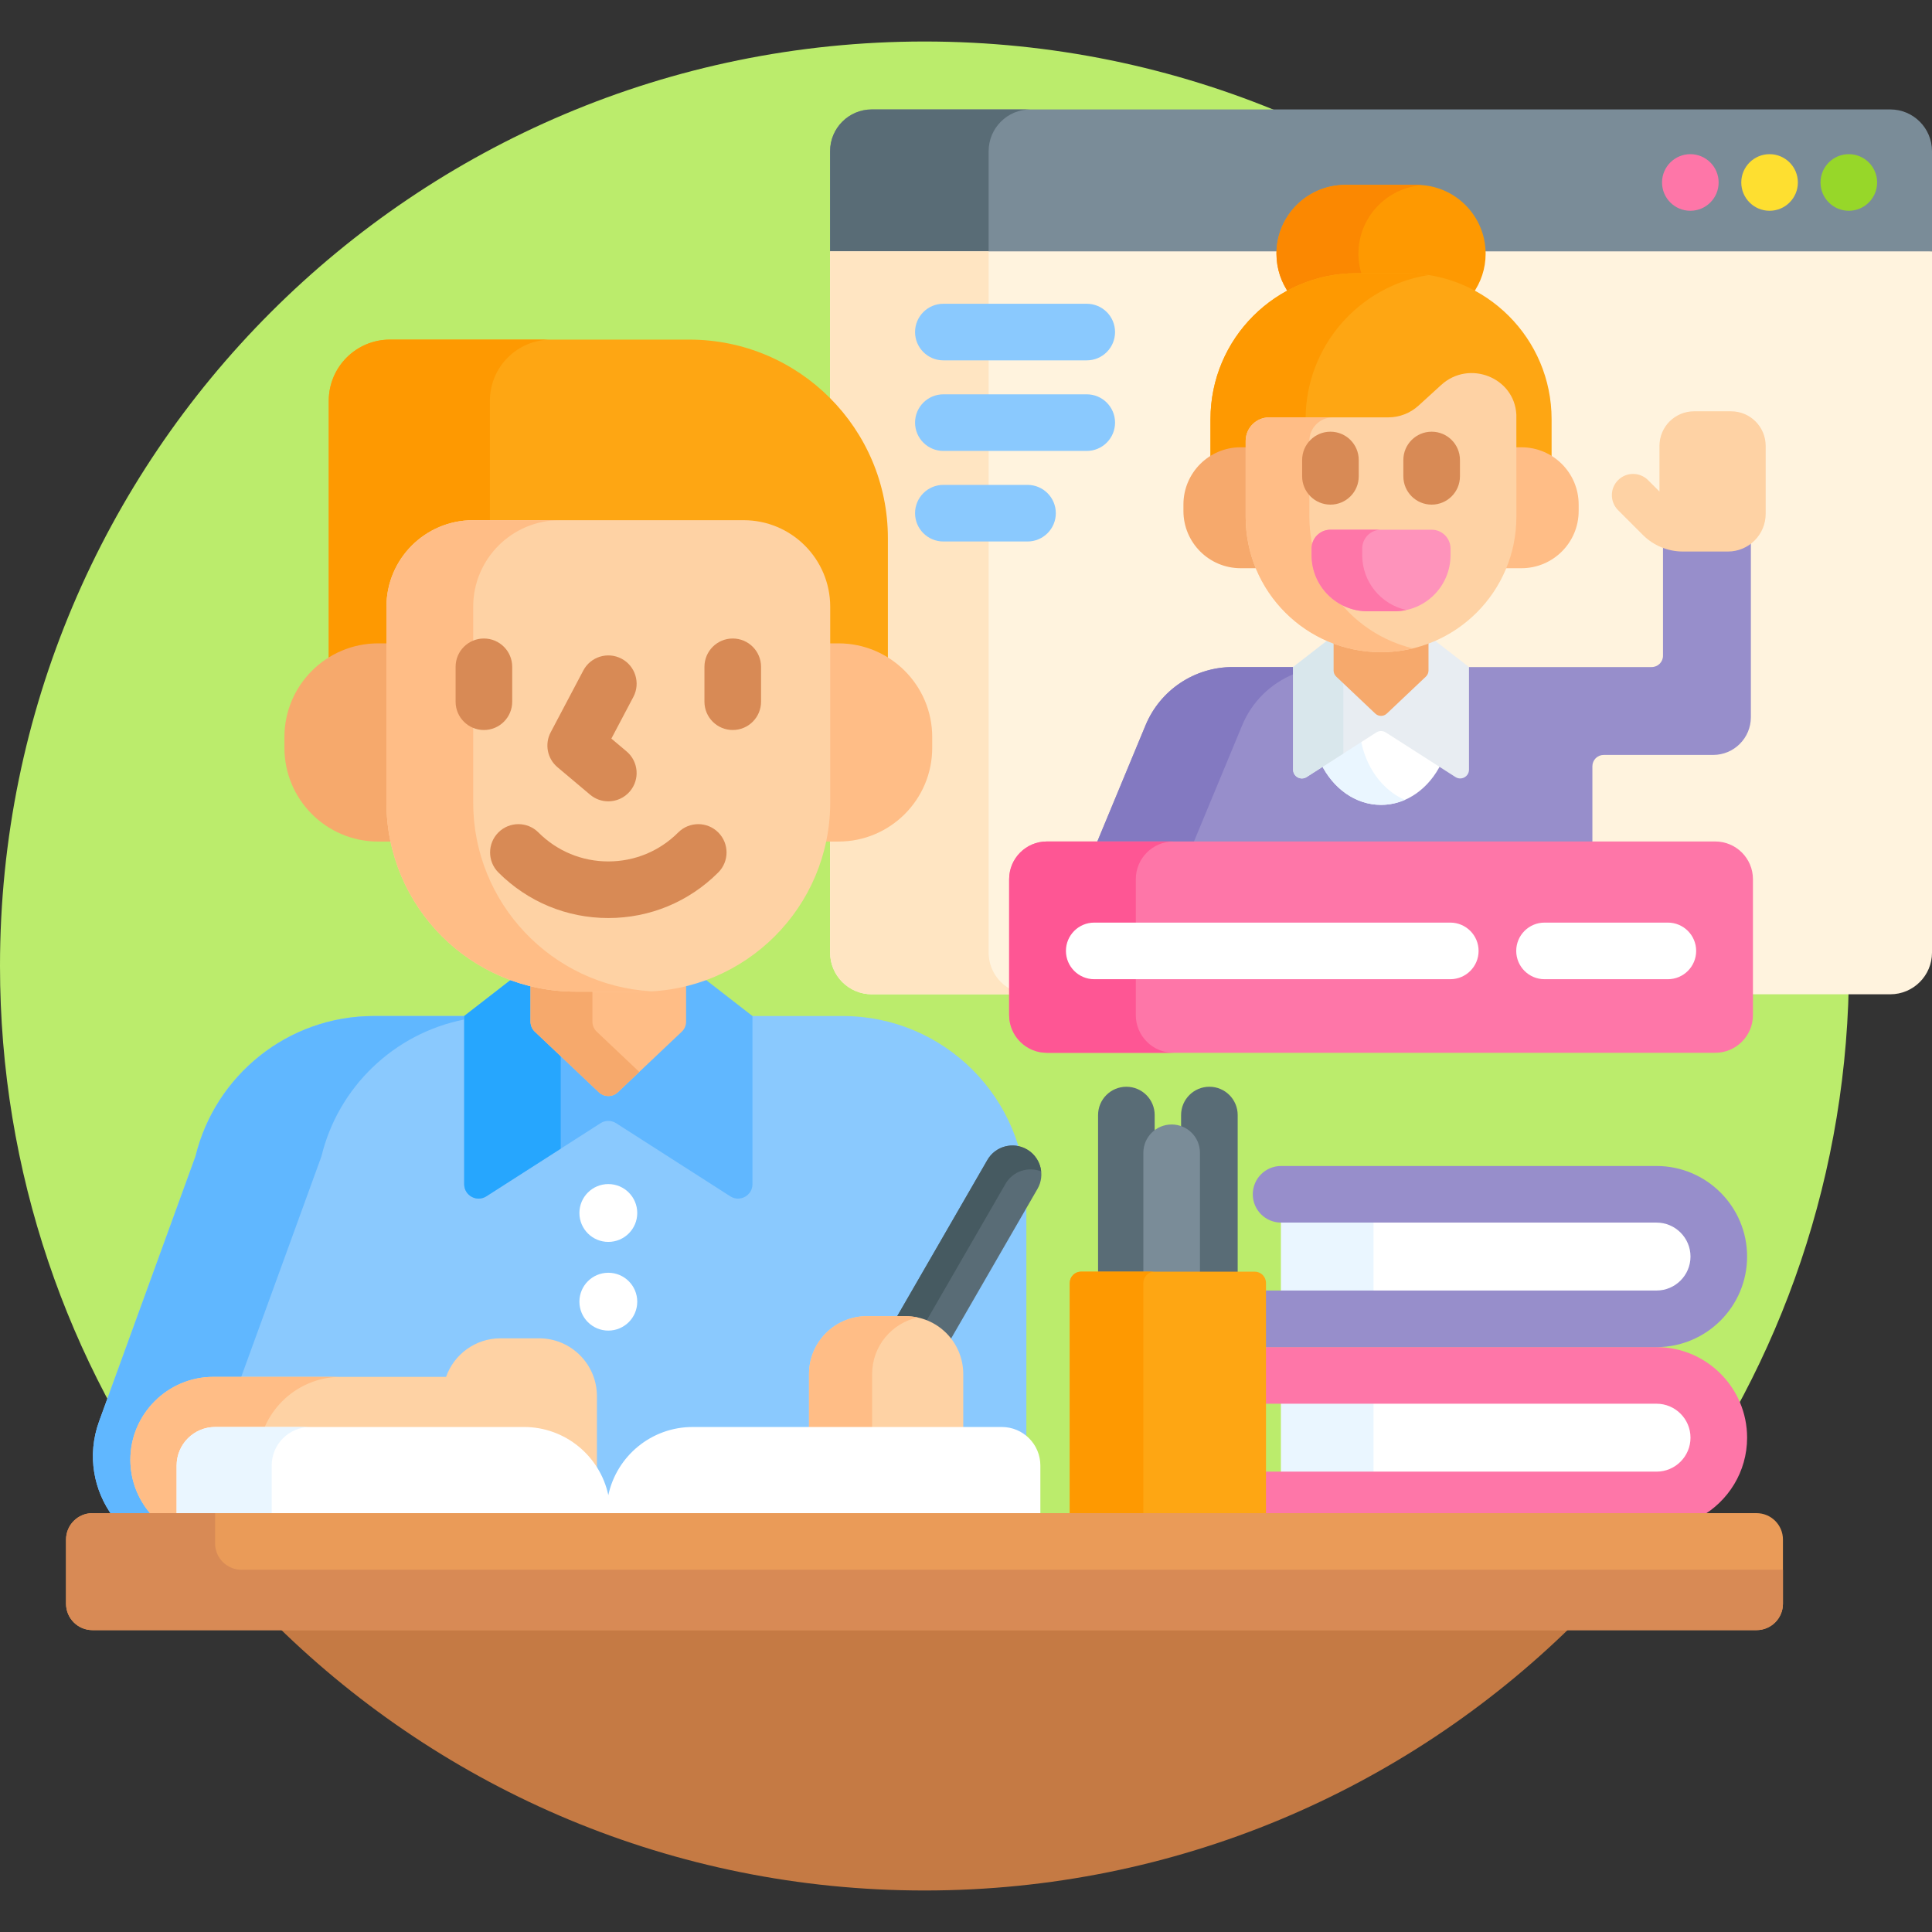 <?xml version="1.0" encoding="UTF-8"?> <svg xmlns="http://www.w3.org/2000/svg" id="Capa_1" height="512" viewBox="0 0 512 512" width="512"><rect x="0" y="0" width="512" height="512" fill="#333333" stroke="none"/><g><g><g><g><path d="m441.756 402c30.306-40.776 48.244-91.291 48.244-146 0-135.31-109.69-245-245-245s-245 109.69-245 245c0 54.709 17.938 105.224 48.244 146z" fill="#bbec6c"></path></g></g><g><path d="m500.939 29h-269.894c-6.109 0-11.061 4.952-11.061 11.061v26.547l4.509 1h282.999l4.508-1v-26.547c0-6.109-4.952-11.061-11.061-11.061z" fill="#7a8c98"></path></g><path d="m262 40.061c0-6.109 4.952-11.061 11.061-11.061h-42.016c-6.109 0-11.061 4.952-11.061 11.061v26.547h42.016z" fill="#596c76"></path><g><g><g><path d="m439 397.5h-99.5v-33h99.5c9.113 0 16.5 7.387 16.5 16.5 0 9.113-7.387 16.5-16.5 16.5z" fill="#fff"></path></g></g><path d="m339.5 364.5h24.5v33h-24.5z" fill="#eaf6ff"></path><g><path d="m439 357h-104.5v15h104.5c4.962 0 9 4.038 9 9s-4.038 9-9 9h-104.5v12h116.102c7.385-4.097 12.398-11.973 12.398-21 0-13.233-10.767-24-24-24z" fill="#fe76a8"></path></g></g><g><g><g><path d="m439 349.5h-99.5v-33h99.5c9.113 0 16.5 7.387 16.5 16.5 0 9.113-7.387 16.5-16.5 16.5z" fill="#fff"></path></g></g><path d="m339.5 316.5h24.5v33h-24.5z" fill="#eaf6ff"></path><path d="m439 309h-99.5c-4.142 0-7.5 3.358-7.5 7.5s3.358 7.5 7.5 7.5h99.5c4.962 0 9 4.038 9 9s-4.038 9-9 9h-104.5v15h104.5c13.233 0 24-10.767 24-24s-10.767-24-24-24z" fill="#978ecb"></path></g><g><g><path d="m219.984 66.608v185.829c0 6.109 4.952 11.061 11.061 11.061h37.39v-30.498c0-4.962 4.038-9 9-9h177.114c4.962 0 9 4.038 9 9v30.498h37.39c6.109 0 11.061-4.952 11.061-11.061v-185.829z" fill="#fff3de"></path><path d="m268.435 262.474c-3.795-1.753-6.435-5.583-6.435-10.037v-185.829h-42.016v185.829c0 6.109 4.952 11.061 11.061 11.061h37.39z" fill="#ffe5c2"></path><g><path d="m440.774 132.676v-1.611h-.061v1.549z" fill="#978ecb"></path><path d="m457.922 145.161h-11.935c-1.839 0-3.621-.356-5.275-1.028v29.644c0 1.657-1.343 3-3 3h-111.035c-10.106 0-19.218 6.084-23.091 15.419l-13.196 31.804h131.61v-20.935c0-1.657 1.343-3 3-3h29c5.523 0 10-4.477 10-10v-47.285c-1.603 1.473-3.734 2.381-6.078 2.381z" fill="#978ecb"></path><path d="m342.685 176.777h-16.008c-10.106 0-19.218 6.084-23.091 15.419l-13.196 31.804h25.61l13.196-31.804c2.583-6.226 7.504-10.993 13.489-13.486z" fill="#8379c1"></path></g><g><g><path d="m375.462 49h-18.94c-10.077 0-18.246 8.169-18.246 18.246 0 3.968 1.28 7.629 3.431 10.623 5.302-2.849 11.357-4.469 17.785-4.469h12.999c6.428 0 12.484 1.621 17.785 4.469 2.151-2.994 3.431-6.655 3.431-10.623.001-10.077-8.168-18.246-18.245-18.246z" fill="#fe9901"></path></g><g><path d="m360 67.246c0-9.607 7.43-17.462 16.854-18.176-.461-.035-.922-.07-1.392-.07h-18.94c-10.077 0-18.246 8.169-18.246 18.246 0 3.968 1.28 7.629 3.431 10.623 5.302-2.849 11.357-4.469 17.785-4.469h1.595c-.695-1.923-1.087-3.99-1.087-6.154z" fill="#fb8801"></path></g><g><g><path d="m367.789 193.261c-.538-.344-1.159-.526-1.797-.526s-1.259.182-1.796.526l-14.158 9.067c3.173 6.554 9.127 10.971 15.954 10.971s12.781-4.417 15.955-10.971z" fill="#fff"></path></g><g><path d="m360.556 195.592-10.519 6.737c3.173 6.554 9.127 10.971 15.954 10.971 2.216 0 4.341-.465 6.308-1.318-5.996-2.598-10.52-8.799-11.743-16.39z" fill="#eaf6ff"></path></g><path d="m365.987 171.834c-4.765 0-9.309-.963-13.451-2.701l-9.851 7.644v27.187c0 1.842 2.036 2.956 3.588 1.963l18.462-11.824c.766-.491 1.748-.491 2.514 0l18.462 11.824c1.551.993 3.588-.121 3.588-1.963v-27.187l-9.838-7.634c-4.211 1.764-8.771 2.691-13.474 2.691z" fill="#e8edf2"></path><g><path d="m356 176.777 6.586-5.111c-3.529-.344-6.906-1.214-10.05-2.533l-9.851 7.644v27.187c0 1.842 2.036 2.956 3.588 1.963l9.727-6.23z" fill="#d9e7ec"></path></g><path d="m365.987 171.834c-4.431 0-8.667-.84-12.57-2.354v8.213c0 .61.251 1.192.694 1.612l10.356 9.803c.856.81 2.195.81 3.051 0l10.356-9.803c.443-.419.694-1.002.694-1.612v-8.199c-3.961 1.531-8.208 2.34-12.581 2.34z" fill="#f6a96c"></path></g><path d="m328.785 119.535h2.331v-2.692c0-2.886 2.348-5.234 5.234-5.234h31.55c3.223 0 6.31-1.196 8.692-3.367l6.044-5.509c2.057-1.875 4.595-2.866 7.339-2.866 5.025 0 10.544 3.53 10.875 10.072l.002 9.596h2.345c2.964 0 5.716.919 7.993 2.482v-10.917c0-21.374-17.327-38.701-38.701-38.701h-12.999c-21.374 0-38.701 17.327-38.701 38.701v10.917c2.28-1.563 5.031-2.482 7.996-2.482z" fill="#fea613"></path><g><path d="m346 111.1c0-19.296 14.124-35.289 32.596-38.217-1.989-.315-4.027-.484-6.105-.484h-12.999c-21.374 0-38.701 17.327-38.701 38.701v10.917c2.277-1.563 5.029-2.482 7.993-2.482h2.331v-2.692c0-2.886 2.348-5.234 5.234-5.234h9.651z" fill="#fe9901"></path></g><g><path d="m331.116 136.963v-18.429h-2.331c-8.374 0-15.163 6.789-15.163 15.163v1.722c0 8.374 6.789 15.163 15.163 15.163h5.102c-1.783-4.186-2.771-8.789-2.771-13.619z" fill="#f6a96c"></path><path d="m403.199 118.535h-2.346l.004 18.419c.002 4.761-.95 9.374-2.755 13.628h5.097c8.374 0 15.163-6.789 15.163-15.163v-1.722c0-8.374-6.789-15.162-15.163-15.162z" fill="#ffbd86"></path></g><g><path d="m401.85 109.888c-.502-9.904-12.558-14.575-19.887-7.895l-6.045 5.509c-2.192 1.998-5.052 3.106-8.018 3.106h-31.55c-3.443 0-6.235 2.791-6.235 6.235v20.121c0 19.811 16.06 35.871 35.871 35.871 19.815 0 35.877-16.066 35.871-35.881z" fill="#fed2a4"></path></g><g><path d="m347 136.964v-20.121c0-3.443 2.791-6.234 6.235-6.234h-16.885c-3.443 0-6.234 2.791-6.234 6.234v20.121c0 19.811 16.06 35.871 35.871 35.871 2.909 0 5.734-.355 8.442-1.009-15.736-3.798-27.429-17.961-27.429-34.862z" fill="#ffbd86"></path></g><g><g><g><path d="m352.581 133.732c-4.142 0-7.5-3.358-7.5-7.5v-4.328c0-4.142 3.358-7.5 7.5-7.5s7.5 3.358 7.5 7.5v4.328c0 4.142-3.358 7.5-7.5 7.5z" fill="#d88a55"></path></g><g><path d="m379.403 133.732c-4.142 0-7.5-3.358-7.5-7.5v-4.328c0-4.142 3.358-7.5 7.5-7.5s7.5 3.358 7.5 7.5v4.328c0 4.142-3.358 7.5-7.5 7.5z" fill="#d88a55"></path></g></g></g><g><path d="m347.581 145.379v1.75c0 8.213 6.658 14.871 14.871 14.871h7.08c8.213 0 14.871-6.658 14.871-14.871v-1.75c0-2.761-2.239-5-5-5h-26.822c-2.762 0-5 2.239-5 5z" fill="#fe93bb"></path></g><path d="m361 147.129v-1.75c0-2.761 2.239-5 5-5h-13.419c-2.761 0-5 2.239-5 5v1.75c0 8.213 6.658 14.871 14.871 14.871h7.08c1.081 0 2.128-.131 3.141-.354-6.674-1.464-11.673-7.403-11.673-14.517z" fill="#fe76a8"></path></g><g><g><path d="m454.549 279h-177.114c-5.523 0-10-4.477-10-10v-36c0-5.523 4.477-10 10-10h177.114c5.523 0 10 4.477 10 10v36c0 5.523-4.477 10-10 10z" fill="#fe76a8"></path></g><path d="m301 269v-36c0-5.523 4.477-10 10-10h-33.565c-5.523 0-10 4.477-10 10v36c0 5.523 4.477 10 10 10h33.565c-5.523 0-10-4.477-10-10z" fill="#fe5694"></path><g><g><path d="m442 259.5h-32.684c-4.142 0-7.5-3.358-7.5-7.5s3.358-7.5 7.5-7.5h32.684c4.142 0 7.5 3.358 7.5 7.5s-3.358 7.5-7.5 7.5z" fill="#fff"></path></g><g><path d="m384.342 259.5h-94.358c-4.142 0-7.5-3.358-7.5-7.5s3.358-7.5 7.5-7.5h94.358c4.142 0 7.5 3.358 7.5 7.5s-3.358 7.5-7.5 7.5z" fill="#fff"></path></g></g></g></g><g><circle cx="447.956" cy="48.357" fill="#fe76a8" r="7.5"></circle></g><g><g><circle cx="468.956" cy="48.357" fill="#fedf30" r="7.5"></circle></g></g><g><circle cx="489.956" cy="48.357" fill="#97d729" r="7.5"></circle></g></g><g><path d="m73.559 431c44.187 43.296 104.691 70 171.441 70s127.254-26.704 171.441-70z" fill="#c57a44"></path></g><g><g><g><path d="m271.995 402v-84.077c0-26.877-21.788-48.666-48.666-48.666h-124.233c-22.912 0-42.115 15.839-47.285 37.161l-25.541 70.239c-3.301 9.078-1.433 18.417 3.713 25.343z" fill="#8ac9fe"></path><path d="m123.012 269.257h-23.916c-22.912 0-42.115 15.839-47.285 37.161l-25.541 70.239c-3.301 9.078-1.433 18.417 3.713 25.343h33.379c-5.146-6.926-7.014-16.265-3.713-25.343l25.541-70.239c4.439-18.308 19.227-32.563 37.822-36.23z" fill="#60b7ff"></path><path d="m169.887 261.794h-17.35c-5.716 0-11.202-.991-16.308-2.794l-13.218 10.257v44.561c0 3.019 3.338 4.845 5.88 3.217l30.26-19.38c1.256-.804 2.865-.804 4.12 0l30.26 19.38c2.543 1.628 5.88-.198 5.88-3.217v-44.561l-13.215-10.257c-5.107 1.803-10.593 2.794-16.309 2.794z" fill="#60b7ff"></path><path d="m141.738 273.401c-.726-.687-1.137-1.642-1.137-2.641v-9.407c-1.815-.443-3.596-.976-5.327-1.611l-12.262 9.516v44.561c0 3.019 3.338 4.845 5.88 3.217l19.706-12.621v-24.519z" fill="#26a6fe"></path><path d="m169.887 261.794h-17.35c-4.116 0-8.113-.516-11.936-1.474v10.439c0 .999.411 1.954 1.137 2.641l16.974 16.068c1.403 1.328 3.598 1.328 5.001 0l16.974-16.068c.726-.687 1.137-1.642 1.137-2.641v-10.439c-3.824.958-7.821 1.474-11.937 1.474z" fill="#ffbd86"></path><g><path d="m158.137 273.401c-.726-.687-1.137-1.642-1.137-2.641v-8.966h-4.462c-4.116 0-8.113-.516-11.936-1.474v10.439c0 .999.411 1.954 1.137 2.641l16.974 16.068c1.403 1.328 3.598 1.328 5.001 0l5.699-5.395z" fill="#f6a96c"></path></g></g><path d="m100.228 171.496h3.182v-10.694c0-12.101 9.844-21.945 21.945-21.945h71.717c12.101 0 21.945 9.844 21.945 21.945v10.694h3.182c4.836 0 9.338 1.451 13.101 3.934v-32.806c0-29.064-23.561-52.625-52.625-52.625h-79.34c-8.951 0-16.207 7.256-16.207 16.207v69.223c3.762-2.482 8.263-3.933 13.1-3.933z" fill="#fea613"></path><g><path d="m129.828 106.207c0-8.951 7.256-16.207 16.207-16.207h-42.702c-8.951 0-16.207 7.256-16.207 16.207v69.223c3.763-2.483 8.265-3.934 13.101-3.934h3.182v-10.694c0-12.101 9.844-21.945 21.945-21.945h4.474z" fill="#fe9901"></path></g><g><path d="m103.409 212.666v-42.17h-3.181c-13.726 0-24.853 11.127-24.853 24.853v2.822c0 13.726 11.127 24.853 24.853 24.853h4.29c-.721-3.342-1.109-6.805-1.109-10.358z" fill="#f6a96c"></path><path d="m222.197 170.496h-3.182v42.17c0 3.553-.388 7.016-1.108 10.357h4.29c13.726 0 24.853-11.127 24.853-24.853v-2.822c0-13.725-11.127-24.852-24.853-24.852z" fill="#ffbd86"></path></g><g><path d="m169.887 262.794h-17.35c-27.685 0-50.128-22.443-50.128-50.128v-51.864c0-12.672 10.273-22.945 22.945-22.945h71.717c12.672 0 22.945 10.273 22.945 22.945v51.864c0 27.685-22.444 50.128-50.129 50.128z" fill="#fed2a4"></path></g><path d="m125.402 212.666v-51.864c0-12.672 10.273-22.945 22.945-22.945h-22.992c-12.672 0-22.945 10.273-22.945 22.945v51.864c0 27.685 22.443 50.128 50.128 50.128h17.35c.913 0 1.817-.039 2.717-.092-26.323-1.515-47.203-23.334-47.203-50.036z" fill="#ffbd86"></path><g><g><g><path d="m128.24 193.459c-4.142 0-7.5-3.358-7.5-7.5v-9.249c0-4.142 3.358-7.5 7.5-7.5s7.5 3.358 7.5 7.5v9.249c0 4.143-3.358 7.5-7.5 7.5z" fill="#d88a55"></path></g><g><path d="m194.186 193.459c-4.142 0-7.5-3.358-7.5-7.5v-9.249c0-4.142 3.358-7.5 7.5-7.5s7.5 3.358 7.5 7.5v9.249c0 4.143-3.358 7.5-7.5 7.5z" fill="#d88a55"></path></g></g><g><path d="m161.209 212.362c-1.706 0-3.42-.579-4.827-1.763l-8.648-7.283c-2.698-2.272-3.448-6.118-1.802-9.238l8.648-16.386c1.934-3.663 6.471-5.065 10.134-3.132 3.663 1.934 5.065 6.47 3.132 10.134l-5.828 11.041 4.026 3.39c3.168 2.668 3.574 7.399.906 10.568-1.484 1.762-3.605 2.669-5.741 2.669z" fill="#d88a55"></path></g></g><g><path d="m161.212 243.289c-11 0-21.348-4.289-29.136-12.077-2.929-2.929-2.929-7.678 0-10.606 2.929-2.929 7.678-2.929 10.606 0 4.955 4.955 11.535 7.683 18.529 7.683s13.575-2.729 18.529-7.683c2.929-2.929 7.678-2.93 10.606 0 2.929 2.929 2.929 7.677 0 10.606-7.785 7.788-18.133 12.077-29.134 12.077z" fill="#d88a55"></path></g><g><circle cx="161.213" cy="321.455" fill="#fff" r="7.664"></circle></g><g><circle cx="161.213" cy="344.958" fill="#fff" r="7.664"></circle></g></g><g><path d="m272.136 304.6c-3.666-2.116-8.353-.86-10.469 2.805l-24.474 42.391h2.75c4.742 0 8.942 2.326 11.551 5.886l23.448-40.613c2.116-3.665.86-8.353-2.806-10.469z" fill="#596c76"></path></g><path d="m266.474 313.723c1.924-3.332 5.97-4.664 9.444-3.291-.251-2.353-1.576-4.559-3.782-5.832-3.666-2.116-8.353-.86-10.469 2.805l-24.474 42.391h2.75c1.816 0 3.549.346 5.147.967z" fill="#465a61"></path><g><path d="m255.271 379.169v-15.045c0-8.465-6.863-15.328-15.328-15.328h-10.219c-8.466 0-15.328 6.863-15.328 15.328v15.045z" fill="#fed2a4"></path></g><path d="m243.198 349.15c-1.05-.227-2.137-.354-3.255-.354h-10.219c-8.466 0-15.328 6.863-15.328 15.328v15.045h16.729v-15.045c0-7.347 5.172-13.48 12.073-14.974z" fill="#ffbd86"></path><path d="m156.236 402c1.241-2.214 1.956-4.763 1.956-7.481v-24.525c0-8.465-6.863-15.328-15.328-15.328h-10.219c-6.671 0-12.331 4.269-14.437 10.219h-61.692c-12.084 0-21.97 9.887-21.97 21.97 0 5.858 2.328 11.196 6.1 15.145z" fill="#fed2a4"></path><g><path d="m90.323 364.884h-33.807c-12.084 0-21.97 9.887-21.97 21.97 0 5.858 2.328 11.196 6.1 15.145h33.808c-3.771-3.949-6.1-9.287-6.1-15.145-.001-12.083 9.886-21.97 21.969-21.97z" fill="#ffbd86"></path></g><path d="m275.708 402v-13.613c0-5.644-4.575-10.219-10.219-10.219h-81.925c-10.976 0-20.142 7.737-22.352 18.054-2.209-10.317-11.375-18.054-22.352-18.054h-81.833c-5.644 0-10.219 4.575-10.219 10.219v13.613z" fill="#fff"></path><g><path d="m82.219 378.169h-25.192c-5.644 0-10.219 4.575-10.219 10.219v13.612h25.192v-13.613c0-5.643 4.575-10.218 10.219-10.218z" fill="#eaf6ff"></path></g></g><g><g><path d="m306 338v-42.5c0-4.142-3.358-7.5-7.5-7.5s-7.5 3.358-7.5 7.5v42.5z" fill="#596c76"></path><path d="m328 338v-42.5c0-4.142-3.358-7.5-7.5-7.5s-7.5 3.358-7.5 7.5v42.5z" fill="#596c76"></path><path d="m318 338v-32.5c0-4.142-3.358-7.5-7.5-7.5s-7.5 3.358-7.5 7.5v32.5z" fill="#7a8c98"></path></g><path d="m335.5 402v-62c0-1.657-1.343-3-3-3h-46c-1.657 0-3 1.343-3 3v62z" fill="#fea613"></path><path d="m306 337h-19.5c-1.657 0-3 1.343-3 3v62h19.5v-62c0-1.657 1.343-3 3-3z" fill="#fe9901"></path></g><g><path d="m465.5 432h-441c-3.866 0-7-3.134-7-7v-17c0-3.866 3.134-7 7-7h441c3.866 0 7 3.134 7 7v17c0 3.866-3.134 7-7 7z" fill="#ea9b58"></path></g><g><path d="m64 416c-3.866 0-7-3.134-7-7v-8h-32.5c-3.866 0-7 3.134-7 7v17c0 3.866 3.134 7 7 7h441c3.866 0 7-3.134 7-7v-9z" fill="#d88a55"></path></g></g><g><g><path d="m288 95.5h-38c-4.142 0-7.5-3.358-7.5-7.5s3.358-7.5 7.5-7.5h38c4.142 0 7.5 3.358 7.5 7.5s-3.358 7.5-7.5 7.5z" fill="#8ac9fe"></path></g><g><path d="m288 119.5h-38c-4.142 0-7.5-3.358-7.5-7.5s3.358-7.5 7.5-7.5h38c4.142 0 7.5 3.358 7.5 7.5s-3.358 7.5-7.5 7.5z" fill="#8ac9fe"></path></g><g><path d="m272.304 143.5h-22.304c-4.142 0-7.5-3.358-7.5-7.5s3.358-7.5 7.5-7.5h22.304c4.142 0 7.5 3.358 7.5 7.5s-3.358 7.5-7.5 7.5z" fill="#8ac9fe"></path></g></g><g><path d="m458.757 109h-9.818c-5.062 0-9.165 4.103-9.165 9.165v12.097l-3.018-3.018c-2.195-2.195-5.754-2.195-7.95 0-2.195 2.195-2.195 5.754 0 7.95l6.574 6.574c2.813 2.813 6.628 4.393 10.607 4.393h11.935c5.523 0 10-4.477 10-10v-17.996c0-5.062-4.103-9.165-9.165-9.165z" fill="#fed2a4"></path></g></g></svg> 